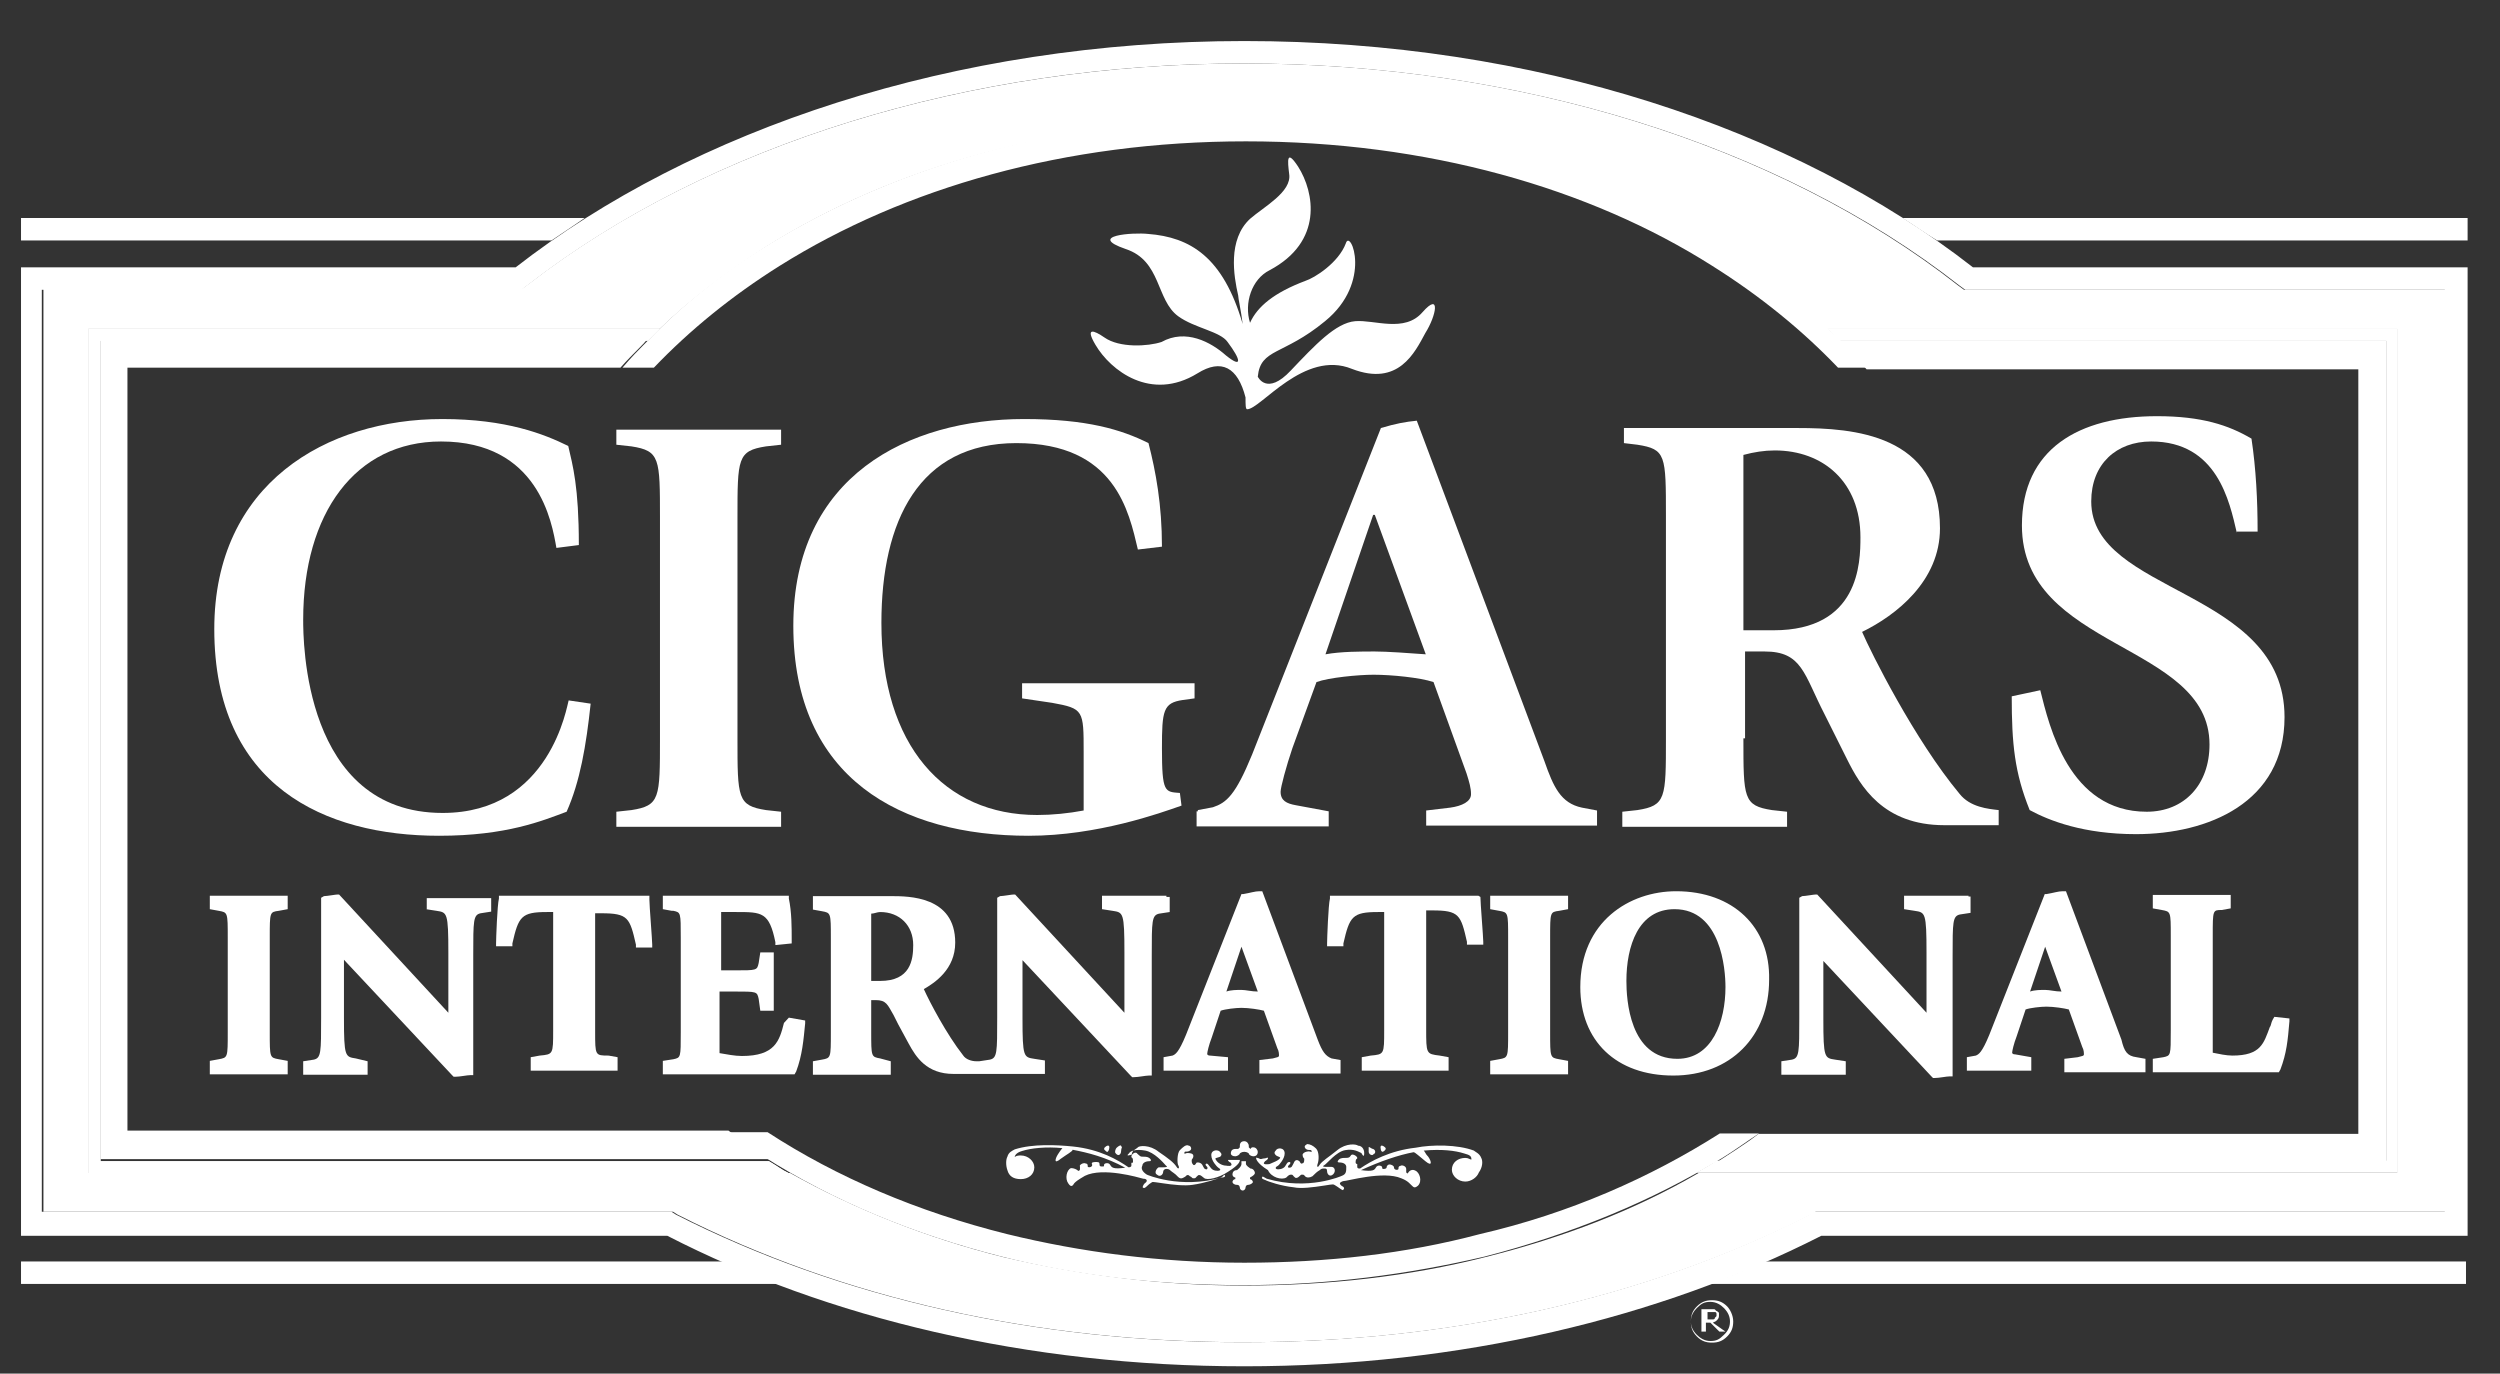 <svg width="91" height="50" viewBox="0 0 91 50" fill="none" xmlns="http://www.w3.org/2000/svg">
<rect x="0" y="0" width="91" height="50" fill="#333333" stroke="none"/>
<g clip-path="url(#clip0_415_6896)">
<path d="M66.518 11.973C66.681 12.077 66.785 12.24 66.948 12.403H86.867V42.252H62.481C62.258 42.415 62.05 42.519 61.768 42.683H87.253V11.958H66.518V11.973Z" fill="white"/>
<path d="M3.659 42.252V12.403H23.578C23.741 12.24 23.845 12.136 24.009 11.973H3.214V42.697H28.699C28.476 42.593 28.268 42.43 27.986 42.267H3.659V42.252Z" fill="white"/>
<path d="M71.49 10.548L71.268 10.385C64.722 5.249 55.223 2.31 45.293 2.31C35.304 2.31 25.805 5.264 19.259 10.325L19.036 10.489H1.581V44.107H24.498L24.662 44.211C30.658 47.269 37.753 48.857 45.293 48.857C52.774 48.857 59.913 47.269 65.924 44.211L66.088 44.107H89.005V10.548H71.49ZM87.313 42.697H61.828C59.483 44.063 56.915 45.042 54.08 45.755C51.289 46.467 48.291 46.794 45.293 46.794C42.236 46.794 39.297 46.408 36.506 45.755C33.671 45.042 31.104 44.004 28.758 42.697H3.214V11.973H24.009C25.152 10.875 26.458 9.895 27.823 9.019C32.677 5.962 38.688 4.374 45.234 4.374C51.779 4.374 57.791 6.006 62.644 9.019C64.069 9.895 65.316 10.875 66.459 11.973H87.253V42.697H87.313Z" fill="white"/>
<path d="M51.779 11.364C51.126 12.121 50.028 11.632 49.33 11.691C48.618 11.75 47.861 12.567 46.985 13.487C46.109 14.422 45.783 13.71 45.783 13.71C45.887 12.671 46.703 12.953 48.232 11.691C49.983 10.266 49.152 8.307 48.989 8.856C48.722 9.569 47.846 10.118 47.519 10.222C46.377 10.652 45.768 11.157 45.501 11.75C45.278 11.038 45.56 10.162 46.213 9.836C48.172 8.797 47.846 7.001 47.252 6.066C46.822 5.413 46.866 5.843 46.926 6.333C47.03 6.986 45.991 7.535 45.501 7.966C44.684 8.723 44.907 10.043 45.07 10.756C45.07 10.86 45.174 11.305 45.234 11.795C44.521 9.346 43.319 8.633 41.79 8.515C41.241 8.455 39.549 8.574 40.974 9.064C42.28 9.494 42.072 10.919 42.889 11.513C43.482 11.943 44.417 12.062 44.684 12.448C45.174 13.101 45.234 13.428 44.625 12.938C44.076 12.448 43.156 11.958 42.28 12.448C41.79 12.611 40.751 12.671 40.202 12.285C39.816 12.018 39.489 11.899 39.875 12.552C40.425 13.487 41.894 14.63 43.586 13.591C44.462 13.042 45.056 13.368 45.337 14.467C45.337 14.734 45.337 14.897 45.397 14.897C45.887 14.897 47.475 12.715 49.212 13.428C50.904 14.081 51.497 12.834 51.883 12.121C52.284 11.483 52.447 10.608 51.779 11.364Z" fill="white"/>
<path d="M67.171 12.567C65.865 11.261 64.381 10.058 62.703 8.96C57.85 5.902 51.839 4.314 45.293 4.314C38.747 4.314 32.736 5.947 27.883 8.96C26.191 9.999 24.721 11.201 23.415 12.567C23.252 12.73 22.985 12.997 22.658 13.383C22.109 13.383 23.801 13.383 23.801 13.383C25.107 12.018 26.636 10.771 28.387 9.672C32.914 6.838 38.762 5.145 45.352 5.145C51.943 5.145 57.85 6.838 62.318 9.672C64.069 10.771 65.598 12.018 66.904 13.383H68.047C67.72 13.116 67.453 12.849 67.171 12.567ZM53.857 44.924C51.186 45.636 48.291 45.963 45.293 45.963C42.235 45.963 39.341 45.577 36.669 44.924C33.389 44.107 30.45 42.846 27.942 41.213H26.473C26.903 41.54 27.348 41.807 27.779 42.089C30.346 43.721 33.241 44.924 36.462 45.74C39.252 46.453 42.25 46.779 45.248 46.779C48.306 46.779 51.245 46.393 54.035 45.74C57.197 44.924 60.151 43.721 62.718 42.133C63.149 41.866 63.594 41.54 64.025 41.258H62.6C60.076 42.861 57.138 44.167 53.857 44.924ZM71.817 9.732C65.316 4.656 55.831 1.494 45.293 1.494C34.71 1.494 25.211 4.715 18.769 9.732H0.765V44.983H24.291C30.124 47.981 37.382 49.733 45.293 49.733C53.145 49.733 60.403 47.981 66.295 44.983H89.821V9.732H71.817ZM88.945 44.107H66.028L65.865 44.211C59.868 47.269 52.774 48.857 45.234 48.857C37.753 48.857 30.614 47.269 24.602 44.211L24.439 44.107H1.522V10.548H18.977L19.2 10.385C25.805 5.249 35.304 2.31 45.278 2.31C55.252 2.31 64.767 5.264 71.312 10.385L71.535 10.548H88.99V44.107H88.945Z" fill="white"/>
<path d="M63.089 48.1C63.089 48.323 63.03 48.486 62.867 48.649C62.703 48.813 62.54 48.872 62.318 48.872C62.095 48.872 61.932 48.813 61.768 48.649C61.605 48.486 61.546 48.323 61.546 48.1C61.546 47.877 61.605 47.714 61.768 47.551C61.932 47.388 62.095 47.328 62.318 47.328C62.54 47.328 62.703 47.388 62.867 47.551C62.971 47.655 63.089 47.877 63.089 48.1ZM62.971 48.1C62.971 47.937 62.911 47.774 62.748 47.61C62.644 47.506 62.481 47.388 62.258 47.388C62.036 47.388 61.932 47.447 61.768 47.61C61.664 47.714 61.546 47.877 61.546 48.1C61.546 48.263 61.605 48.427 61.768 48.59C61.872 48.694 62.036 48.813 62.258 48.813C62.481 48.813 62.585 48.753 62.748 48.59C62.926 48.427 62.971 48.263 62.971 48.1ZM62.807 48.471H62.585L62.258 48.145H62.095V48.471H61.932V47.655H62.199C62.258 47.655 62.303 47.655 62.362 47.655C62.422 47.655 62.422 47.655 62.466 47.714C62.525 47.714 62.525 47.774 62.57 47.774C62.57 47.833 62.57 47.833 62.57 47.877C62.57 47.922 62.57 47.981 62.511 48.041C62.451 48.1 62.451 48.1 62.347 48.145L62.807 48.471ZM62.481 47.877V47.818C62.481 47.818 62.481 47.759 62.422 47.759H62.362H62.318H62.154V48.026H62.258C62.318 48.026 62.318 48.026 62.362 48.026C62.362 48.026 62.422 48.026 62.422 47.967L62.481 47.907C62.481 47.937 62.481 47.937 62.481 47.877Z" fill="white"/>
<path d="M21.278 7.936H0.765V8.752H20.075C20.461 8.485 20.907 8.203 21.278 7.936ZM69.249 7.936C69.68 8.203 70.065 8.485 70.511 8.752H89.821V7.936H69.249ZM0.765 45.918V46.735H28.372C27.66 46.467 27.007 46.185 26.354 45.918H0.765ZM62.154 46.735H89.762V45.918H64.173C63.52 46.245 62.867 46.512 62.154 46.735Z" fill="white"/>
<path d="M21.5 25.613C21.337 27.142 21.114 28.448 20.625 29.547C19.749 29.873 18.443 30.422 15.979 30.422C11.838 30.422 7.8 28.627 7.8 22.897C7.8 17.598 11.897 15.253 16.098 15.253C18.443 15.253 19.808 15.803 20.684 16.233C20.847 16.945 21.07 17.702 21.07 19.84L20.253 19.944C20.09 19.009 19.6 16.07 16.053 16.07C12.936 16.07 11.036 18.682 11.036 22.556C11.036 23.268 11.036 29.591 16.112 29.591C20.046 29.591 20.639 25.658 20.699 25.495L21.5 25.613Z" fill="white"/>
<path d="M26.844 26.875C26.844 29.057 26.844 29.324 27.883 29.487L28.432 29.547V30.096H22.435V29.547L22.985 29.487C24.023 29.324 24.023 29.057 24.023 26.875V18.86C24.023 16.678 24.023 16.411 22.985 16.248L22.435 16.188V15.639H28.432V16.188L27.883 16.248C26.844 16.411 26.844 16.678 26.844 18.86V26.875Z" fill="white"/>
<path d="M43.007 29.324C42.25 29.591 39.95 30.422 37.441 30.422C32.81 30.422 28.877 28.345 28.877 22.779C28.877 17.316 33.077 15.253 37.278 15.253C39.564 15.253 40.825 15.639 41.805 16.129C42.072 17.168 42.295 18.37 42.295 19.899L41.419 20.003C41.093 18.637 40.603 16.129 36.996 16.129C33.449 16.129 32.083 18.964 32.083 22.675C32.083 27.142 34.369 29.666 37.753 29.666C38.302 29.666 38.896 29.606 39.445 29.502V27.38C39.445 25.851 39.445 25.792 38.302 25.584L37.204 25.421V24.871H43.482V25.421L43.052 25.48C42.339 25.584 42.295 25.866 42.295 27.231C42.295 28.864 42.399 28.82 42.948 28.864L43.007 29.324Z" fill="white"/>
<path d="M43.601 29.487L44.15 29.384C44.64 29.22 44.967 28.953 45.575 27.469L50.265 15.58C50.815 15.417 51.141 15.357 51.571 15.313L56.217 27.706C56.544 28.641 56.811 29.235 57.583 29.398L58.132 29.502V30.052H51.913V29.502L52.788 29.398C53.219 29.339 53.545 29.176 53.545 28.909C53.545 28.686 53.486 28.478 53.382 28.152L52.18 24.827C51.69 24.664 50.651 24.56 49.998 24.56C49.449 24.56 48.365 24.664 47.92 24.827L47.044 27.231C46.822 27.884 46.614 28.656 46.614 28.82C46.614 29.146 46.837 29.25 47.163 29.309L48.365 29.532V30.081H43.556V29.532H43.601V29.487ZM48.247 23.817C48.796 23.714 49.553 23.714 50.043 23.714C50.473 23.714 51.304 23.773 51.898 23.817L50.043 18.741H49.983L48.247 23.817Z" fill="white"/>
<path d="M63.46 26.875C63.46 29.057 63.46 29.324 64.499 29.487L65.049 29.547V30.096H59.052V29.547L59.601 29.487C60.64 29.324 60.64 29.057 60.64 26.875V18.801C60.64 16.559 60.64 16.352 59.601 16.188L59.111 16.129V15.58H65.434C67.453 15.58 70.615 15.803 70.615 19.231C70.615 21.146 69.026 22.393 67.78 23.001C68.106 23.758 69.694 26.934 71.327 28.894C71.713 29.384 72.366 29.443 72.752 29.487V30.037H70.778C68.537 30.037 67.72 28.612 67.23 27.632L66.414 25.999C65.657 24.53 65.598 23.714 64.232 23.714H63.52V26.875H63.46ZM63.46 22.942H64.559C67.676 22.942 67.72 20.493 67.72 19.558C67.72 17.539 66.355 16.396 64.603 16.396C64.217 16.396 63.846 16.456 63.46 16.559V22.942Z" fill="white"/>
<path d="M81.42 19.394C81.153 18.252 80.708 16.07 78.303 16.07C77.041 16.07 76.121 16.886 76.121 18.252C76.121 21.636 83.157 21.413 83.157 26.103C83.157 29.22 80.366 30.363 77.754 30.363C75.839 30.363 74.593 29.873 73.88 29.487C73.331 28.122 73.227 27.083 73.227 25.346L74.266 25.124C74.593 26.43 75.305 29.547 78.14 29.547C79.505 29.547 80.426 28.567 80.426 27.098C80.426 23.387 73.598 23.654 73.598 19.127C73.598 16.337 75.676 15.149 78.511 15.149C80.144 15.149 81.123 15.476 81.954 15.966C82.118 17.064 82.177 18.207 82.177 19.35H81.42V19.394Z" fill="white"/>
<path d="M66.518 11.973C66.681 12.077 66.785 12.24 66.948 12.403H86.867V42.252H62.481C62.258 42.415 62.05 42.519 61.768 42.683H87.253V11.958H66.518V11.973Z" fill="white"/>
<path d="M3.659 42.252V12.403H23.578C23.741 12.24 23.845 12.136 24.009 11.973H3.214V42.697H28.699C28.476 42.593 28.268 42.43 27.986 42.267H3.659V42.252Z" fill="white"/>
<path d="M44.477 42.861C42.948 43.291 41.746 42.757 41.746 42.757C41.582 42.653 41.523 42.534 41.582 42.43C41.582 42.371 41.642 42.267 41.849 42.267C41.909 42.267 41.909 42.208 41.849 42.163C41.79 42.118 41.746 42.104 41.627 42.104C41.508 42.104 41.523 42.104 41.404 42C41.345 41.896 41.182 42 41.182 42.104C41.182 42.163 41.241 42.104 41.241 42.267C41.241 42.326 41.241 42.326 41.182 42.326C41.182 42.326 41.182 42.386 41.182 42.43C41.182 42.475 41.122 42.49 41.078 42.49C40.692 42.222 40.039 41.837 39.059 41.733C38.465 41.673 37.59 41.629 36.937 41.837C36.833 41.896 36.714 41.94 36.669 42.104C36.61 42.208 36.61 42.43 36.669 42.593C36.729 42.816 36.892 42.92 37.159 42.92C37.426 42.92 37.649 42.757 37.649 42.49C37.649 42.267 37.426 42.059 37.159 42.059C37.1 42.059 36.996 42.059 36.937 42.118C36.937 42.059 36.996 41.955 37.204 41.896C37.53 41.792 38.08 41.733 38.673 41.792C38.673 41.792 38.614 41.851 38.51 42.015C38.406 42.178 38.347 42.401 38.614 42.178C38.836 42.015 39.044 41.911 39.044 41.851C39.593 41.955 40.246 42.118 40.959 42.504C40.529 42.564 40.469 42.504 40.41 42.401C40.35 42.297 40.187 42.341 40.187 42.401C40.187 42.46 40.187 42.46 40.128 42.46C40.068 42.46 40.024 42.46 40.024 42.401C40.024 42.341 40.024 42.297 39.92 42.297C39.816 42.297 39.697 42.297 39.757 42.401C39.757 42.504 39.593 42.504 39.593 42.46C39.593 42.415 39.593 42.356 39.534 42.356C39.43 42.297 39.267 42.415 39.311 42.46C39.311 42.519 39.311 42.519 39.311 42.564C39.311 42.608 39.252 42.623 39.252 42.623C39.193 42.564 39.089 42.519 38.985 42.519C38.822 42.579 38.762 42.905 38.881 43.069C38.985 43.232 39.044 43.172 39.104 43.069C39.163 43.009 39.208 42.965 39.489 42.801C40.143 42.475 41.449 42.861 41.612 42.905C41.775 42.905 41.775 43.009 41.671 43.069C41.612 43.128 41.568 43.232 41.612 43.232C41.671 43.291 41.775 43.128 41.879 43.069C41.983 43.009 41.879 43.009 42.31 43.069C42.696 43.128 43.126 43.172 43.408 43.128C43.838 43.069 44.328 42.905 44.447 42.861C44.447 42.861 44.551 42.801 44.551 42.757C44.64 42.801 44.581 42.861 44.477 42.861Z" fill="white"/>
<path d="M41.093 41.985C41.152 41.881 41.36 41.822 41.686 41.881C42.013 41.94 42.339 42.312 42.443 42.43C42.547 42.49 42.384 42.49 42.339 42.49C42.295 42.49 42.235 42.49 42.176 42.49C42.072 42.549 42.013 42.712 42.117 42.757C42.221 42.861 42.339 42.757 42.339 42.653C42.339 42.593 42.399 42.549 42.443 42.549C42.502 42.549 42.547 42.549 42.606 42.608C42.666 42.668 42.77 42.712 42.874 42.831C42.977 42.935 43.037 42.89 43.141 42.831C43.2 42.772 43.2 42.772 43.245 42.772C43.289 42.772 43.304 42.831 43.349 42.831C43.408 42.89 43.408 42.89 43.453 42.89C43.497 42.89 43.512 42.89 43.556 42.831C43.616 42.772 43.616 42.772 43.66 42.772C43.705 42.772 43.764 42.831 43.824 42.876C43.927 42.979 44.373 42.876 44.699 42.653C45.13 42.386 45.13 42.267 45.13 42.222H45.026C44.922 42.222 44.862 42.222 44.803 42.222C44.744 42.222 44.699 42.222 44.699 42.222C44.699 42.282 44.803 42.326 44.803 42.326C44.907 42.49 44.64 42.43 44.64 42.43C44.477 42.43 44.313 42.326 44.254 42.208C44.195 42.148 44.313 42.148 44.417 42.104C44.477 42.044 44.477 42 44.417 41.94C44.358 41.837 44.091 41.837 44.091 42.044C44.091 42.267 44.313 42.475 44.313 42.475C44.373 42.534 44.417 42.534 44.417 42.579C44.417 42.623 44.254 42.638 44.15 42.579C44.046 42.519 43.987 42.356 43.927 42.356C43.868 42.356 43.868 42.415 43.927 42.46C43.987 42.519 43.927 42.564 43.927 42.564C43.824 42.564 43.824 42.505 43.764 42.401C43.705 42.297 43.541 42.297 43.541 42.341C43.482 42.445 43.438 42.401 43.438 42.401C43.378 42.341 43.378 42.297 43.378 42.237C43.378 42.178 43.438 42.178 43.438 42.074C43.438 41.97 43.274 41.97 43.215 41.97C43.156 41.97 43.111 42.029 43.111 41.97C43.111 41.866 43.215 41.97 43.334 41.866C43.393 41.807 43.334 41.703 43.274 41.703C43.17 41.644 43.052 41.762 42.948 41.866C42.844 41.97 42.844 42.356 42.889 42.415C42.948 42.519 42.889 42.579 42.829 42.475C42.725 42.312 42.502 42.148 42.176 41.926C41.849 41.658 41.464 41.703 41.419 41.762C41.374 41.822 41.196 41.866 41.196 42.029C40.989 42.089 41.033 42.044 41.093 41.985Z" fill="white"/>
<path d="M40.321 41.926C40.321 41.926 40.38 41.866 40.38 41.762C40.38 41.658 40.276 41.703 40.217 41.762C40.217 41.762 40.157 41.822 40.217 41.866C40.276 41.926 40.276 41.926 40.321 41.926Z" fill="white"/>
<path d="M40.707 42.044C40.766 42.044 40.81 41.985 40.81 41.881C40.81 41.777 40.87 41.777 40.81 41.718C40.81 41.658 40.707 41.718 40.647 41.777C40.588 41.837 40.588 41.94 40.588 41.94C40.603 41.985 40.662 42.044 40.707 42.044Z" fill="white"/>
<path d="M53.917 42.148C53.857 41.985 53.694 41.926 53.649 41.881C53.056 41.658 52.121 41.658 51.527 41.777C50.592 41.881 49.894 42.267 49.508 42.534C49.449 42.534 49.404 42.534 49.404 42.475C49.404 42.415 49.404 42.371 49.404 42.371C49.404 42.371 49.345 42.371 49.345 42.312C49.345 42.148 49.404 42.208 49.404 42.148C49.404 42.089 49.241 41.985 49.182 42.044C49.122 42.148 49.078 42.148 48.959 42.148C48.9 42.148 48.796 42.148 48.736 42.208C48.677 42.267 48.677 42.312 48.736 42.312C48.959 42.312 49.004 42.415 49.004 42.475C49.004 42.638 49.004 42.742 48.84 42.801C48.84 42.801 47.638 43.35 46.109 42.905C46.005 42.846 45.946 42.801 45.946 42.846C45.887 42.905 46.05 42.95 46.05 42.95C46.154 43.009 46.644 43.172 47.089 43.217C47.356 43.276 47.801 43.217 48.187 43.157C48.573 43.098 48.514 43.098 48.618 43.157C48.722 43.217 48.84 43.321 48.885 43.321C48.944 43.261 48.944 43.217 48.826 43.157C48.766 43.098 48.722 43.054 48.885 42.994C49.048 42.994 50.354 42.608 51.007 42.89C51.275 42.994 51.334 43.113 51.393 43.157C51.453 43.217 51.497 43.261 51.616 43.157C51.779 42.994 51.675 42.668 51.512 42.608C51.408 42.549 51.289 42.608 51.245 42.712C51.245 42.712 51.186 42.712 51.186 42.653C51.186 42.593 51.186 42.593 51.186 42.549C51.186 42.445 51.022 42.386 50.963 42.445C50.904 42.445 50.904 42.504 50.904 42.549C50.904 42.593 50.74 42.608 50.74 42.49C50.74 42.43 50.636 42.386 50.577 42.386C50.518 42.386 50.473 42.445 50.473 42.49C50.473 42.534 50.414 42.549 50.369 42.549C50.325 42.549 50.31 42.549 50.31 42.49C50.31 42.43 50.147 42.386 50.087 42.49C50.028 42.593 49.983 42.653 49.538 42.593C50.251 42.267 50.904 42.044 51.453 41.94C51.512 41.94 51.675 42.104 51.883 42.267C52.15 42.49 52.106 42.267 51.987 42.104C51.883 42 51.883 41.94 51.824 41.881C52.477 41.822 52.967 41.881 53.293 41.985C53.516 42.044 53.56 42.089 53.56 42.208C53.501 42.208 53.456 42.148 53.338 42.148C53.071 42.148 52.848 42.312 52.848 42.579C52.848 42.801 53.071 43.009 53.338 43.009C53.56 43.009 53.768 42.846 53.828 42.682C53.976 42.475 53.976 42.252 53.917 42.148Z" fill="white"/>
<path d="M46.822 42.861C46.881 42.801 46.926 42.757 46.985 42.757C47.044 42.757 47.044 42.757 47.089 42.816C47.148 42.876 47.148 42.876 47.193 42.876C47.237 42.876 47.297 42.816 47.297 42.816C47.356 42.757 47.356 42.757 47.401 42.757C47.445 42.757 47.46 42.757 47.505 42.816C47.564 42.876 47.668 42.876 47.772 42.816C47.876 42.712 47.935 42.653 48.039 42.593C48.098 42.534 48.143 42.534 48.202 42.534C48.261 42.534 48.306 42.534 48.306 42.638C48.306 42.742 48.41 42.861 48.529 42.742C48.633 42.638 48.588 42.475 48.469 42.475C48.41 42.475 48.365 42.475 48.306 42.475C48.247 42.475 48.083 42.475 48.202 42.415C48.306 42.356 48.633 41.926 48.959 41.866C49.286 41.807 49.449 41.926 49.553 41.97C49.612 42.074 49.657 42.133 49.657 41.97C49.657 41.807 49.553 41.703 49.434 41.703C49.375 41.644 49.004 41.599 48.677 41.866C48.35 42.133 48.128 42.252 48.024 42.415C47.965 42.519 47.92 42.475 47.965 42.356C48.009 42.237 48.024 41.926 47.905 41.807C47.801 41.703 47.683 41.644 47.579 41.644C47.475 41.703 47.475 41.747 47.519 41.807C47.623 41.911 47.742 41.807 47.742 41.911C47.742 41.97 47.742 41.911 47.638 41.911C47.638 41.911 47.475 41.911 47.416 42.015C47.416 42.074 47.416 42.118 47.475 42.178C47.475 42.237 47.475 42.341 47.416 42.341C47.416 42.341 47.356 42.401 47.312 42.282C47.252 42.222 47.148 42.178 47.089 42.341C47.029 42.445 47.029 42.504 46.926 42.504C46.866 42.504 46.866 42.445 46.926 42.401C46.985 42.356 46.985 42.297 46.926 42.297C46.822 42.297 46.822 42.46 46.703 42.519C46.599 42.579 46.436 42.579 46.436 42.519C46.436 42.46 46.495 42.46 46.54 42.415C46.54 42.415 46.762 42.193 46.762 41.985C46.762 41.762 46.495 41.762 46.436 41.881C46.377 41.94 46.377 41.985 46.436 42.044C46.495 42.104 46.599 42.104 46.599 42.148C46.54 42.252 46.332 42.312 46.213 42.371C46.213 42.371 45.887 42.43 46.05 42.267C46.05 42.267 46.154 42.208 46.154 42.163C46.154 42.104 46.094 42.163 46.05 42.163C45.946 42.163 45.887 42.222 45.827 42.163C45.768 42.163 45.723 42.104 45.723 42.163C45.723 42.163 45.723 42.326 46.154 42.593C46.273 42.861 46.658 42.965 46.822 42.861Z" fill="white"/>
<path d="M50.31 41.926C50.31 41.926 50.369 41.926 50.414 41.866C50.473 41.807 50.414 41.762 50.414 41.762C50.354 41.703 50.251 41.658 50.251 41.762C50.265 41.881 50.265 41.881 50.31 41.926Z" fill="white"/>
<path d="M49.939 42.044C49.998 42.044 49.998 41.985 50.043 41.985C50.043 41.985 50.102 41.881 49.983 41.822C49.924 41.822 49.82 41.718 49.82 41.762C49.82 41.807 49.82 41.822 49.82 41.926C49.82 41.985 49.879 42.044 49.939 42.044Z" fill="white"/>
<path d="M44.967 42.089C45.026 42.089 45.13 42.029 45.13 41.985C45.13 41.985 45.189 41.926 45.293 41.926C45.397 41.926 45.456 41.985 45.456 41.985C45.456 42.044 45.56 42.089 45.62 42.089C45.724 42.089 45.783 42.029 45.783 41.926C45.783 41.866 45.724 41.762 45.62 41.762C45.56 41.762 45.56 41.762 45.516 41.822L45.456 41.762V41.703C45.456 41.644 45.397 41.54 45.293 41.54C45.189 41.54 45.13 41.599 45.13 41.703V41.762L45.07 41.822C45.07 41.822 45.011 41.822 44.967 41.822C44.863 41.822 44.803 41.881 44.803 41.985C44.803 42.044 44.863 42.089 44.967 42.089Z" fill="white"/>
<path d="M45.679 42.697C45.679 42.638 45.62 42.534 45.516 42.534C45.352 42.43 45.352 42.371 45.352 42.371V42.267H45.189C45.189 42.267 45.189 42.267 45.189 42.371C45.189 42.475 45.026 42.593 45.026 42.593C44.922 42.593 44.862 42.653 44.862 42.757C44.862 42.816 44.922 42.861 44.966 42.861V42.92C44.907 42.92 44.862 42.979 44.862 43.024C44.862 43.069 44.922 43.128 45.026 43.128C45.13 43.128 45.13 43.232 45.13 43.232C45.13 43.291 45.189 43.336 45.234 43.336C45.293 43.336 45.337 43.276 45.337 43.232C45.337 43.232 45.337 43.128 45.441 43.128C45.501 43.128 45.605 43.069 45.605 43.024C45.605 42.979 45.545 42.92 45.501 42.92V42.861C45.62 42.801 45.679 42.742 45.679 42.697Z" fill="white"/>
<path d="M7.637 33.094L7.964 33.154C8.29 33.213 8.29 33.213 8.29 34.133V37.577C8.29 38.497 8.29 38.497 7.964 38.556L7.637 38.616V39.105H10.472V38.616L10.146 38.556C9.819 38.497 9.819 38.497 9.819 37.577V34.133C9.819 33.198 9.819 33.198 10.146 33.154L10.472 33.094V32.604H7.637V33.094Z" fill="white"/>
<path d="M15.504 33.094L15.89 33.154C16.276 33.213 16.32 33.213 16.32 34.682V36.864L12.342 32.56H12.283C12.223 32.56 11.897 32.619 11.793 32.619L11.689 32.679V37.042C11.689 38.304 11.689 38.512 11.422 38.571L11.036 38.63V39.12H13.381V38.63L12.951 38.527C12.565 38.467 12.52 38.467 12.52 37.057V34.935L16.454 39.135L16.513 39.194H16.572C16.736 39.194 17.003 39.135 17.122 39.135H17.226V34.771C17.226 33.51 17.226 33.302 17.493 33.243L17.879 33.183V32.693H15.534V33.094H15.504Z" fill="white"/>
<path d="M23.623 32.604H18.161V32.708C18.101 32.931 18.057 34.178 18.057 34.341V34.445H18.651V34.341C18.873 33.361 18.977 33.198 19.912 33.198H20.135V37.502C20.135 38.378 20.135 38.378 19.645 38.423L19.318 38.482V38.972H22.48V38.482L22.153 38.423C21.663 38.423 21.663 38.423 21.663 37.547V33.243H21.886C22.866 33.243 22.925 33.406 23.148 34.386V34.489H23.741V34.386C23.741 34.222 23.638 32.961 23.638 32.753V32.604H23.623Z" fill="white"/>
<path d="M28.536 37.235C28.372 37.888 28.209 38.438 27.007 38.438C26.74 38.438 26.458 38.378 26.191 38.334V36.092H26.74C27.556 36.092 27.556 36.092 27.616 36.36L27.675 36.79H28.165V34.667H27.675L27.616 35.053C27.556 35.321 27.556 35.321 26.74 35.321H26.25V33.198H26.799C27.734 33.198 28.001 33.198 28.224 34.296V34.4L28.818 34.341V34.237C28.818 33.747 28.818 33.198 28.714 32.708V32.604H24.127V33.094L24.454 33.154H24.513C24.78 33.213 24.78 33.213 24.78 34.133V37.577C24.78 38.497 24.78 38.497 24.513 38.556L24.127 38.616V39.105H28.922L28.981 39.002C29.204 38.408 29.248 37.859 29.308 37.25V37.146L28.714 37.042L28.536 37.235Z" fill="white"/>
<path d="M42.458 32.604H40.113V33.094L40.499 33.154C40.885 33.213 40.929 33.213 40.929 34.682V36.864L36.951 32.56H36.892C36.833 32.56 36.506 32.619 36.402 32.619L36.298 32.679V37.042C36.298 38.304 36.298 38.512 36.031 38.571L35.645 38.63H35.541C35.378 38.63 35.156 38.571 35.052 38.408C34.458 37.651 33.849 36.493 33.627 36.003C34.013 35.781 34.77 35.291 34.77 34.311C34.77 32.619 33.078 32.619 32.424 32.619H29.59V33.109L29.916 33.168C30.243 33.228 30.243 33.228 30.243 34.148V37.592C30.243 38.512 30.243 38.512 29.916 38.571L29.59 38.63V39.12H32.424V38.63L32.038 38.527C31.712 38.467 31.712 38.467 31.712 37.547V36.404H31.875C32.261 36.404 32.306 36.567 32.528 36.953C32.588 37.057 32.632 37.176 32.692 37.28L33.078 37.992C33.345 38.482 33.731 39.091 34.71 39.091H35.63H35.69H38.035V38.601L37.649 38.541C37.263 38.482 37.219 38.482 37.219 37.072V34.95L41.152 39.15L41.211 39.209H41.271C41.434 39.209 41.701 39.15 41.82 39.15H41.924V34.786C41.924 33.525 41.924 33.317 42.191 33.257L42.577 33.198V32.649H42.458V32.604ZM31.712 33.257C31.816 33.257 31.935 33.198 32.038 33.198C32.751 33.198 33.241 33.688 33.241 34.4C33.241 34.95 33.137 35.706 32.038 35.706H31.712V33.257Z" fill="white"/>
<path d="M47.965 37.844L45.946 32.441H45.842C45.679 32.441 45.516 32.501 45.249 32.545H45.189L43.171 37.666C42.903 38.319 42.785 38.378 42.681 38.423L42.354 38.482V38.972H44.699V38.482L44.046 38.423C43.942 38.423 43.942 38.363 43.942 38.363C43.942 38.304 44.002 38.037 44.106 37.77L44.432 36.79C44.596 36.731 44.981 36.686 45.189 36.686C45.456 36.686 45.842 36.745 46.005 36.79L46.495 38.156C46.555 38.259 46.555 38.378 46.555 38.423C46.555 38.482 46.495 38.482 46.332 38.527L45.842 38.586V39.076H48.796V38.586L48.469 38.527C48.247 38.438 48.128 38.274 47.965 37.844ZM45.783 36.092C45.56 36.092 45.352 36.033 45.189 36.033C45.026 36.033 44.803 36.033 44.64 36.092L45.189 34.46L45.783 36.092Z" fill="white"/>
<path d="M53.813 32.604H48.41V32.708C48.351 32.931 48.306 34.178 48.306 34.341V34.445H48.9V34.341C49.123 33.361 49.226 33.198 50.161 33.198H50.384V37.502C50.384 38.378 50.384 38.378 49.894 38.423L49.568 38.482V38.972H52.729V38.482L52.403 38.423C51.913 38.363 51.913 38.363 51.913 37.443V33.139H52.136C53.115 33.139 53.175 33.302 53.397 34.282V34.386H53.991V34.282C53.991 34.118 53.887 32.857 53.887 32.649L53.813 32.604Z" fill="white"/>
<path d="M54.243 33.094L54.57 33.154C54.896 33.213 54.896 33.213 54.896 34.133V37.577C54.896 38.497 54.896 38.497 54.57 38.556L54.243 38.616V39.105H57.078V38.616L56.752 38.556C56.425 38.497 56.425 38.497 56.425 37.577V34.133C56.425 33.198 56.425 33.198 56.752 33.154L57.078 33.094V32.604H54.243V33.094Z" fill="white"/>
<path d="M61.011 32.441C59.319 32.441 57.523 33.539 57.523 35.929C57.523 37.888 58.83 39.15 60.908 39.15C62.986 39.15 64.396 37.725 64.396 35.662C64.44 33.747 63.089 32.441 61.011 32.441ZM62.807 35.929C62.807 37.191 62.318 38.541 61.056 38.541C59.305 38.541 59.201 36.36 59.201 35.706C59.201 34.445 59.631 33.094 60.952 33.094C62.644 33.094 62.807 35.276 62.807 35.929Z" fill="white"/>
<path d="M71.654 32.604H69.308V33.094L69.694 33.154C70.08 33.213 70.125 33.213 70.125 34.682V36.864L66.147 32.56H66.088C66.028 32.56 65.702 32.619 65.598 32.619L65.494 32.679V37.042C65.494 38.304 65.494 38.512 65.227 38.571L64.841 38.63V39.12H67.186V38.63L66.8 38.571C66.414 38.512 66.37 38.512 66.37 37.102V34.979L70.303 39.18L70.362 39.239H70.422C70.585 39.239 70.852 39.18 70.971 39.18H71.075V34.816C71.075 33.554 71.075 33.346 71.342 33.287L71.728 33.228V32.634H71.654V32.604Z" fill="white"/>
<path d="M77.22 37.844L75.201 32.441H75.082C74.919 32.441 74.756 32.501 74.489 32.545H74.429L72.411 37.666C72.143 38.319 72.025 38.378 71.921 38.423L71.594 38.482V38.972H73.939V38.482L73.346 38.378C73.242 38.378 73.242 38.319 73.242 38.319C73.242 38.259 73.301 37.992 73.405 37.725L73.732 36.745C73.895 36.686 74.281 36.642 74.489 36.642C74.756 36.642 75.142 36.701 75.305 36.745L75.795 38.111C75.854 38.215 75.854 38.334 75.854 38.378C75.854 38.438 75.795 38.438 75.631 38.482L75.142 38.541V39.031H78.095V38.541L77.769 38.482C77.427 38.438 77.323 38.274 77.22 37.844ZM75.038 36.092C74.815 36.092 74.607 36.033 74.444 36.033C74.281 36.033 74.058 36.033 73.895 36.092L74.444 34.46L75.038 36.092Z" fill="white"/>
<path d="M82.786 37.013L82.726 37.117C82.667 37.221 82.667 37.339 82.622 37.384C82.4 37.977 82.296 38.423 81.257 38.423C81.034 38.423 80.767 38.363 80.544 38.319V34.059C80.544 33.124 80.544 33.124 80.871 33.124L81.198 33.065V32.575H78.362V33.065L78.689 33.124C79.016 33.183 79.016 33.183 79.016 34.059V37.502C79.016 38.423 79.016 38.423 78.749 38.482L78.362 38.541V39.031H82.949L83.008 38.927C83.231 38.334 83.275 37.888 83.335 37.176V37.072L82.786 37.013Z" fill="white"/>
<path d="M66.963 12.403C67.29 12.73 67.616 13.057 67.943 13.443H85.843V41.273H64.01C63.52 41.658 62.971 41.985 62.481 42.312H86.867V12.403H66.963ZM4.639 41.213V13.383H15.875C15.875 13.383 22.035 13.383 22.584 13.383C23.073 12.834 23.4 12.567 23.563 12.344H3.659V42.193H28.046C27.497 41.866 27.007 41.54 26.517 41.154H4.639V41.213Z" fill="white"/>
</g>
<defs>
<clipPath id="clip0_415_6896">
<rect width="90.323" height="50" fill="white" transform="translate(0.087)"/>
</clipPath>
</defs>
</svg>
